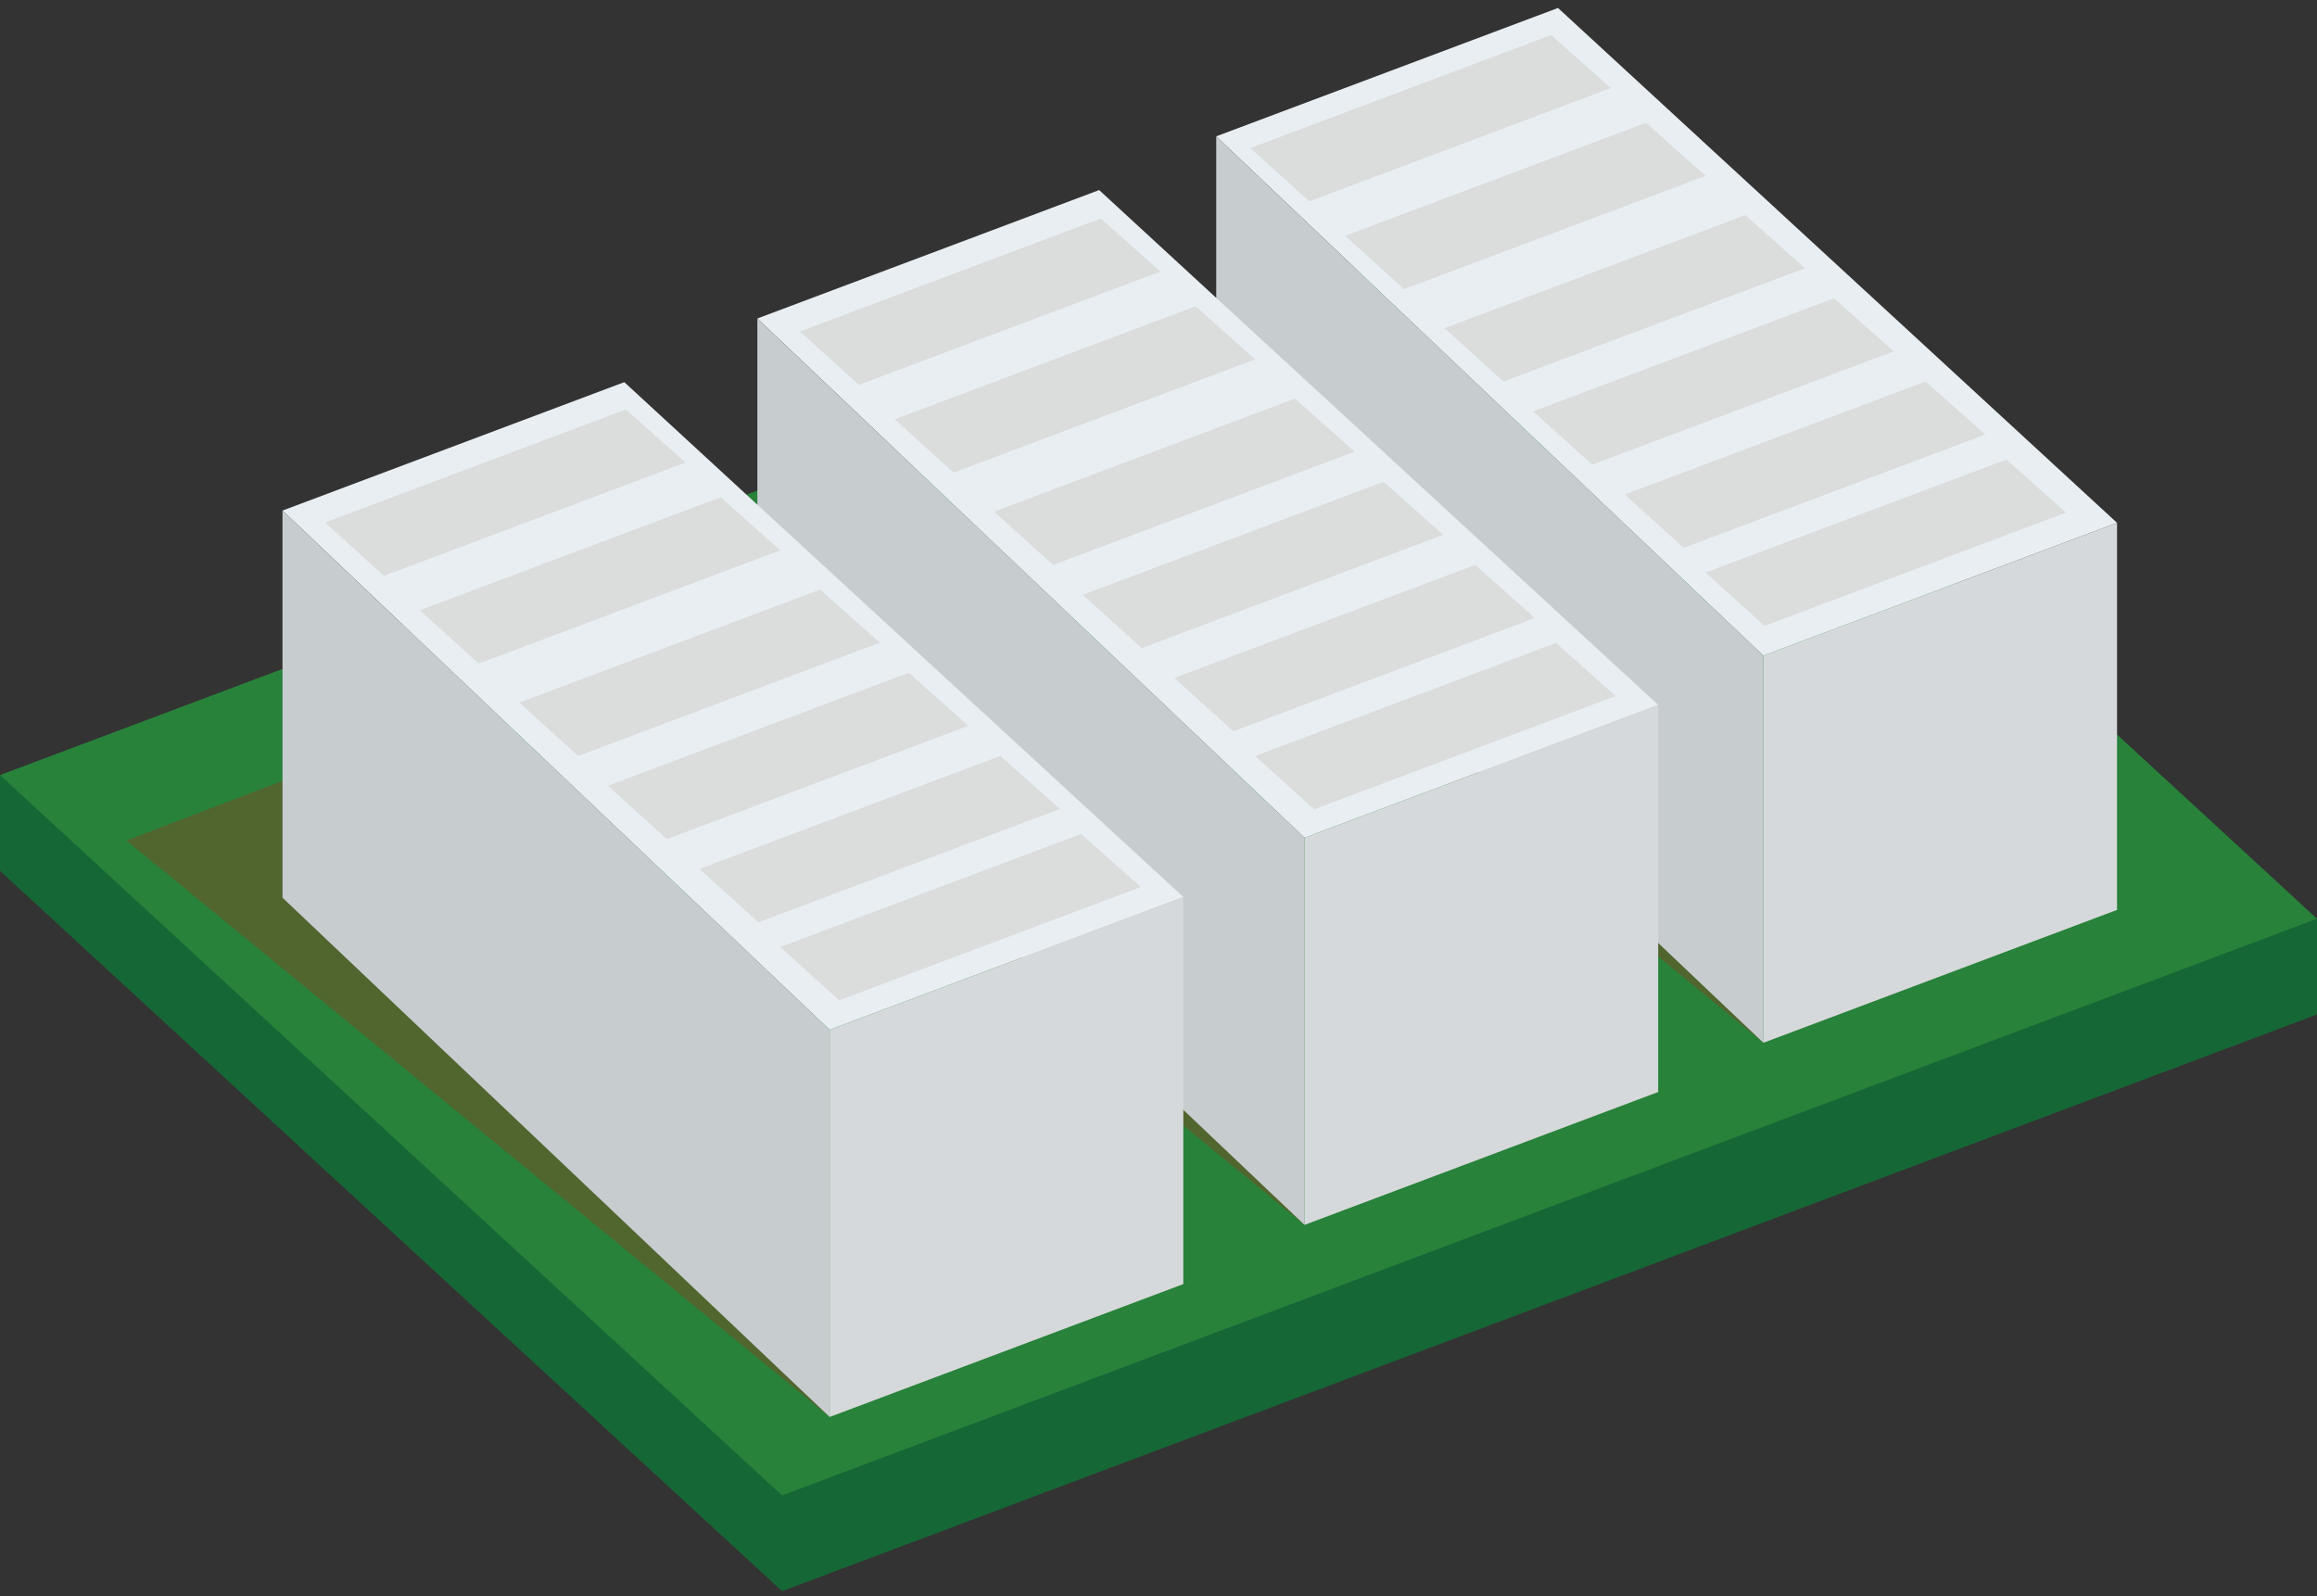 <?xml version="1.0" encoding="UTF-8"?>
<svg width="180px" height="124px" viewBox="0 0 180 124" version="1.1" xmlns="http://www.w3.org/2000/svg" xmlns:xlink="http://www.w3.org/1999/xlink">
    <rect x="0" y="0" width="180" height="124" fill="#333333" stroke="none"/>
    <title>编组</title>
    <g id="页面-3" stroke="none" stroke-width="1" fill="none" fill-rule="evenodd">
        <g id="蓄电所首页修改" transform="translate(-337, -3123)">
            <g id="编组-41" transform="translate(0, 1925)">
                <g id="编组-82" transform="translate(0, 660)">
                    <g id="编组-48" transform="translate(327, 122)">
                        <g id="编组-64" transform="translate(0, 392)">
                            <g id="编组" transform="translate(10, 24.619)">
                                <polygon id="Fill-1" fill="#166736" points="0 67.031 6.137 69.17 168.952 75.254 180 78.19 180 70.785 0 59.626"></polygon>
                                <polygon id="Fill-2" fill="#166736" points="0 67.031 60.755 122.988 180 78.19 119.243 22.233"></polygon>
                                <polygon id="Fill-3" fill="#28823A" points="0 59.592 60.755 115.55 180 70.751 119.243 14.794"></polygon>
                                <polyline id="Fill-4" fill="#51652F" points="136.99 80.388 82.359 35.606 105.747 26.668"></polyline>
                                <polygon id="Fill-6" fill="#E9EEF2" points="121.036 0 94.482 9.973 136.99 50.313 164.465 39.996"></polygon>
                                <polygon id="Fill-7" fill="#C7CCCF" points="94.484 40.049 94.484 9.976 136.989 50.315 136.989 80.388"></polygon>
                                <polyline id="Fill-8" fill="#D6D9DB" points="164.466 39.993 164.466 70.066 136.99 80.389 136.99 50.313"></polyline>
                                <polyline id="Fill-9" fill="#51652F" points="101.343 94.534 46.713 49.752 70.1 40.814"></polyline>
                                <polygon id="Fill-11" fill="#E9EEF2" points="128.819 54.139 101.344 64.459 58.838 24.122 85.39 14.146"></polygon>
                                <polygon id="Fill-12" fill="#C7CCCF" points="58.837 54.195 58.837 24.122 101.343 64.462 101.343 94.535"></polygon>
                                <polyline id="Fill-13" fill="#D6D9DB" points="128.819 54.139 128.819 84.212 101.344 94.535 101.344 64.459"></polyline>
                                <polyline id="Fill-14" fill="#51652F" points="64.453 109.456 9.822 64.674 33.21 55.736"></polyline>
                                <polygon id="Fill-16" fill="#E9EEF2" points="91.928 69.061 64.453 79.381 21.947 39.044 48.499 29.068"></polygon>
                                <polygon id="Fill-17" fill="#C7CCCF" points="21.946 69.117 21.946 39.044 64.452 79.384 64.452 109.457"></polygon>
                                <polyline id="Fill-18" fill="#D6D9DB" points="91.928 69.061 91.928 99.134 64.453 109.457 64.453 79.381"></polyline>
                                <polygon id="Fill-19" fill="#DBDCDC" points="53.257 35.313 29.832 44.113 25.254 39.97 48.623 31.191"></polygon>
                                <polygon id="Fill-20" fill="#DBDCDC" points="60.618 42.131 37.193 50.932 32.616 46.788 55.985 38.009"></polygon>
                                <polygon id="Fill-21" fill="#DBDCDC" points="68.343 49.305 44.918 58.105 40.341 53.962 63.71 45.183"></polygon>
                                <polygon id="Fill-22" fill="#DBDCDC" points="75.228 55.765 51.803 64.566 47.226 60.422 70.595 51.643"></polygon>
                                <polygon id="Fill-23" fill="#DBDCDC" points="82.345 62.226 58.92 71.026 54.342 66.883 77.711 58.104"></polygon>
                                <polygon id="Fill-24" fill="#DBDCDC" points="88.621 68.289 65.196 77.089 60.619 72.946 83.988 64.167"></polygon>
                                <polygon id="Fill-25" fill="#DBDCDC" points="90.147 20.476 66.722 29.277 62.145 25.133 85.514 16.354"></polygon>
                                <polygon id="Fill-26" fill="#DBDCDC" points="97.509 27.295 74.084 36.095 69.507 31.952 92.876 23.173"></polygon>
                                <polygon id="Fill-27" fill="#DBDCDC" points="105.234 34.468 81.809 43.268 77.231 39.125 100.601 30.346"></polygon>
                                <polygon id="Fill-28" fill="#DBDCDC" points="112.119 40.929 88.694 49.729 84.116 45.586 107.486 36.807"></polygon>
                                <polygon id="Fill-29" fill="#DBDCDC" points="119.235 47.389 95.81 56.19 91.233 52.046 114.602 43.267"></polygon>
                                <polygon id="Fill-30" fill="#DBDCDC" points="125.512 53.452 102.087 62.253 97.509 58.109 120.879 49.33"></polygon>
                                <polygon id="Fill-31" fill="#DBDCDC" points="125.138 6.225 101.713 15.025 97.136 10.882 120.505 2.103"></polygon>
                                <polygon id="Fill-32" fill="#DBDCDC" points="132.5 13.043 109.075 21.844 104.498 17.7 127.867 8.921"></polygon>
                                <polygon id="Fill-33" fill="#DBDCDC" points="140.225 20.216 116.8 29.017 112.222 24.873 135.592 16.094"></polygon>
                                <polygon id="Fill-34" fill="#DBDCDC" points="147.11 26.677 123.685 35.477 119.108 31.334 142.477 22.555"></polygon>
                                <polygon id="Fill-35" fill="#DBDCDC" points="154.226 33.138 130.801 41.938 126.224 37.795 149.593 29.016"></polygon>
                                <polygon id="Fill-36" fill="#DBDCDC" points="160.503 39.201 137.078 48.001 132.5 43.858 155.87 35.079"></polygon>
                            </g>
                        </g>
                    </g>
                </g>
            </g>
        </g>
    </g>
</svg>